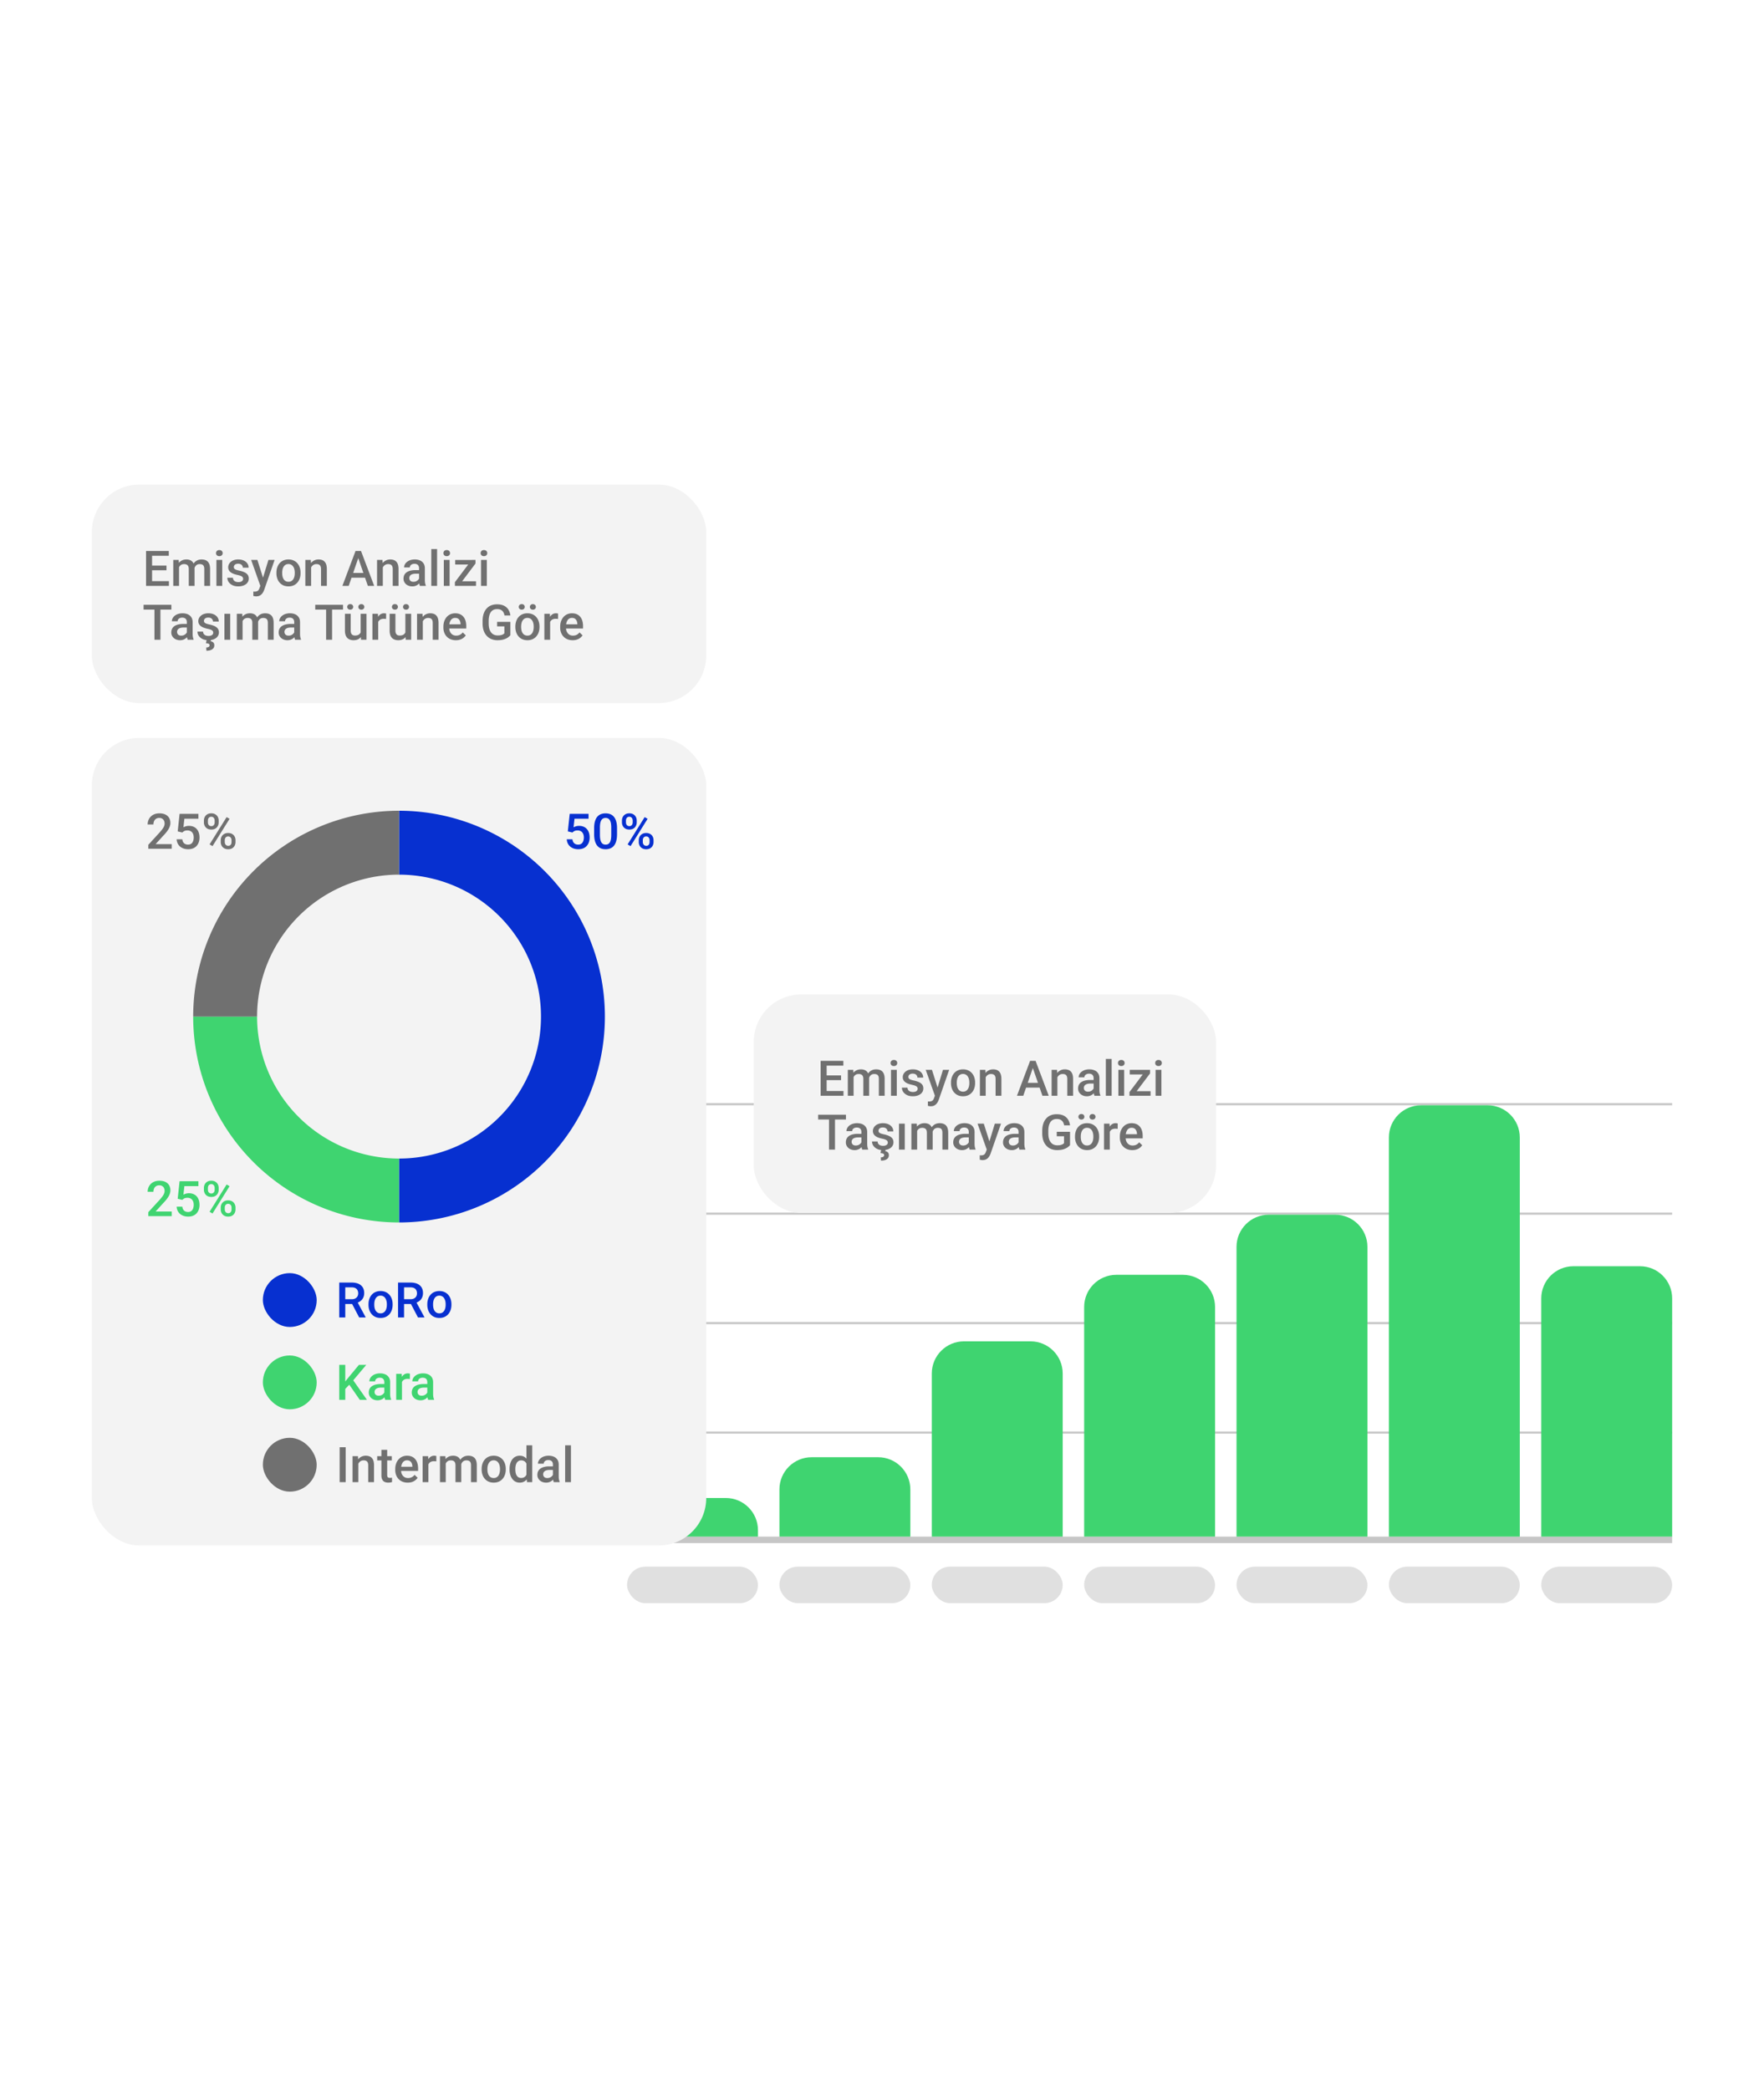 <svg xmlns="http://www.w3.org/2000/svg" width="557" height="660" fill="none"><path fill="#fff" d="M0 0h557v660H0z"/><rect width="41.335" height="11.52" x="198" y="494.688" fill="#E0E0E0" rx="5.76"/><rect width="41.335" height="11.52" x="246.111" y="494.688" fill="#E0E0E0" rx="5.76"/><rect width="41.335" height="11.52" x="294.222" y="494.688" fill="#E0E0E0" rx="5.76"/><rect width="41.335" height="11.52" x="342.333" y="494.688" fill="#E0E0E0" rx="5.76"/><rect width="41.335" height="11.52" x="390.443" y="494.688" fill="#E0E0E0" rx="5.76"/><rect width="41.335" height="11.52" x="438.554" y="494.688" fill="#E0E0E0" rx="5.76"/><rect width="41.335" height="11.52" x="486.665" y="494.688" fill="#E0E0E0" rx="5.76"/><path stroke="#C6C6C6" stroke-width="2.033" d="M198 486.218h330"/><path stroke="#C6C6C6" stroke-width=".678" d="M198 452.337h330m-330-34.559h330M198 383.22h330m-330-34.559h330"/><path fill="#3FD470" d="M438.554 359.164c0-5.613 4.551-10.164 10.165-10.164h21.006c5.613 0 10.164 4.551 10.164 10.164v126.037h-41.335V359.164zm-48.111 34.559c0-5.614 4.551-10.164 10.165-10.164h21.006c5.613 0 10.164 4.55 10.164 10.164v91.478h-41.335v-91.478zm-48.11 18.973c0-5.613 4.55-10.164 10.164-10.164h21.006c5.614 0 10.164 4.551 10.164 10.164v72.505h-41.334v-72.505zm-48.111 21.006c0-5.613 4.551-10.164 10.164-10.164h21.006c5.614 0 10.165 4.551 10.165 10.164v51.499h-41.335v-51.499zm-48.111 36.592c0-5.614 4.551-10.165 10.164-10.165h21.006c5.614 0 10.165 4.551 10.165 10.165v14.907h-41.335v-14.907zM198 483.169c0-5.614 4.551-10.165 10.164-10.165h21.006c5.614 0 10.165 4.551 10.165 10.165v2.032H198v-2.032zm288.665-73.183c0-5.614 4.551-10.165 10.165-10.165h21.006c5.613 0 10.164 4.551 10.164 10.165v75.215h-41.335v-75.215z"/><rect width="194" height="255" x="29" y="233" fill="#F3F3F3" rx="15"/><rect width="194" height="69" x="29" y="153" fill="#F3F3F3" rx="15"/><path fill="#707070" d="M53.337 183.493V185h-5.853v-1.507h5.853zm-5.316-9.518V185h-1.9v-11.025h1.9zm4.551 4.604v1.484h-5.088v-1.484h5.088zm.727-4.604v1.514h-5.815v-1.514h5.815zm3.233 4.498V185h-1.824v-8.193h1.718l.106 1.666zm-.295 2.128-.62-.008c0-.565.07-1.088.211-1.567a3.77 3.77 0 0 1 .621-1.25c.273-.358.61-.633 1.015-.825.409-.197.88-.295 1.416-.295.373 0 .714.055 1.022.166.313.106.583.275.81.507.232.233.409.53.53.894.126.363.19.803.19 1.318V185h-1.825v-5.3c0-.399-.061-.712-.182-.939a1.005 1.005 0 0 0-.508-.485 1.836 1.836 0 0 0-.78-.151c-.343 0-.635.065-.878.196a1.662 1.662 0 0 0-.583.538 2.41 2.41 0 0 0-.333.788 4.15 4.15 0 0 0-.106.954zm5.08-.485-.855.189c0-.494.068-.961.205-1.401.141-.444.346-.832.613-1.166a2.882 2.882 0 0 1 1.007-.795c.399-.192.856-.287 1.37-.287.42 0 .793.058 1.121.174.334.111.616.287.848.53.233.242.41.558.53.946.122.384.182.848.182 1.394v5.3h-1.832v-5.308c0-.414-.06-.735-.182-.962a.943.943 0 0 0-.5-.469 2.013 2.013 0 0 0-.78-.136c-.282 0-.532.053-.75.159-.211.1-.39.244-.537.431a1.92 1.92 0 0 0-.333.629c-.07.237-.106.494-.106.772zm8.853-3.309V185h-1.833v-8.193h1.833zm-1.954-2.151c0-.277.091-.507.273-.689.186-.186.444-.28.772-.28.323 0 .578.094.765.28.187.182.28.412.28.689 0 .273-.093.5-.28.682-.187.182-.442.273-.765.273-.328 0-.585-.091-.772-.273a.926.926 0 0 1-.273-.682zm8.549 8.125a.917.917 0 0 0-.136-.492c-.091-.151-.265-.288-.523-.409-.252-.121-.626-.232-1.12-.333a9.547 9.547 0 0 1-1.197-.341 3.779 3.779 0 0 1-.924-.492 2.076 2.076 0 0 1-.598-.681 1.89 1.89 0 0 1-.212-.909c0-.333.073-.649.22-.946.146-.298.356-.561.628-.788a3.08 3.08 0 0 1 .992-.538 4.158 4.158 0 0 1 1.318-.196c.686 0 1.274.116 1.764.348.495.227.873.537 1.136.931.262.389.394.828.394 1.318h-1.825c0-.217-.056-.419-.167-.606a1.158 1.158 0 0 0-.484-.462c-.218-.121-.49-.182-.818-.182-.313 0-.573.051-.78.152a1.07 1.07 0 0 0-.455.378.97.97 0 0 0-.068.886.877.877 0 0 0 .273.296c.126.085.298.166.515.242.222.076.5.149.833.22.626.131 1.163.3 1.613.507.454.202.802.464 1.045.787.242.318.363.722.363 1.212 0 .363-.078.697-.235.999a2.264 2.264 0 0 1-.666.78 3.346 3.346 0 0 1-1.053.508 4.744 4.744 0 0 1-1.362.181c-.743 0-1.371-.131-1.886-.393-.515-.268-.906-.609-1.174-1.023a2.42 2.42 0 0 1-.393-1.302h1.764c.02.338.114.608.28.81.172.197.384.341.636.432.258.086.523.129.795.129.328 0 .603-.043.826-.129.222-.091.39-.212.507-.364a.866.866 0 0 0 .174-.53zm5.762 1.325 2.227-7.299h1.953l-3.286 9.442a6.376 6.376 0 0 1-.295.659c-.122.237-.28.462-.477.674a2.13 2.13 0 0 1-.72.523c-.288.136-.636.204-1.045.204a2.41 2.41 0 0 1-.47-.045 7.627 7.627 0 0 1-.416-.084l-.007-1.393a6.632 6.632 0 0 0 .363.023c.303 0 .555-.038.757-.114.202-.071.366-.187.493-.348.13-.162.242-.379.333-.651l.59-1.591zm-1.257-7.299 1.947 6.133.325 1.924-1.264.325-2.976-8.382h1.968zm6.013 4.187v-.174c0-.59.085-1.138.257-1.643.172-.51.42-.952.742-1.325a3.343 3.343 0 0 1 1.197-.878 3.895 3.895 0 0 1 1.605-.318c.6 0 1.136.106 1.605.318a3.33 3.33 0 0 1 1.204.878c.328.373.578.815.75 1.325.171.505.257 1.053.257 1.643v.174c0 .591-.086 1.139-.257 1.643a3.937 3.937 0 0 1-.75 1.326 3.48 3.48 0 0 1-1.196.878c-.47.207-1.002.31-1.598.31-.6 0-1.138-.103-1.613-.31a3.479 3.479 0 0 1-1.196-.878 3.94 3.94 0 0 1-.75-1.326 5.069 5.069 0 0 1-.257-1.643zm1.825-.174v.174c0 .369.037.717.113 1.045.076.328.194.616.356.864.162.247.369.441.621.583.252.141.553.212.901.212.338 0 .631-.071.878-.212a1.76 1.76 0 0 0 .621-.583c.162-.248.28-.536.356-.864.081-.328.121-.676.121-1.045v-.174c0-.363-.04-.707-.12-1.03a2.638 2.638 0 0 0-.364-.87 1.73 1.73 0 0 0-1.507-.811c-.343 0-.641.074-.894.22a1.751 1.751 0 0 0-.613.591 2.74 2.74 0 0 0-.356.87 4.502 4.502 0 0 0-.113 1.03zm9.132-2.264V185h-1.825v-8.193h1.718l.107 1.749zm-.326 2.045-.59-.008a5.332 5.332 0 0 1 .242-1.598c.161-.484.383-.901.666-1.249a2.947 2.947 0 0 1 1.03-.803 3.032 3.032 0 0 1 1.332-.287c.394 0 .75.055 1.068.166.323.106.598.28.826.523.232.242.408.557.53.946.121.384.181.856.181 1.416V185h-1.832v-5.3c0-.394-.058-.705-.174-.932a.973.973 0 0 0-.493-.492c-.212-.101-.477-.151-.795-.151-.313 0-.593.065-.84.196a1.903 1.903 0 0 0-.629.538 2.62 2.62 0 0 0-.386.788c-.09.297-.136.615-.136.954zm15.485-5.157L110.105 185h-1.991l4.149-11.025h1.272l-.136 1.469zm2.756 9.556-3.301-9.556-.144-1.469h1.28L118.154 185h-1.999zm-.159-4.089v1.507h-5.997v-1.507h5.997zm4.884-2.355V185h-1.825v-8.193h1.719l.106 1.749zm-.325 2.045-.591-.008a5.345 5.345 0 0 1 .242-1.598 3.94 3.94 0 0 1 .667-1.249 2.945 2.945 0 0 1 1.029-.803 3.033 3.033 0 0 1 1.333-.287c.394 0 .75.055 1.068.166.323.106.598.28.825.523.232.242.409.557.53.946.121.384.182.856.182 1.416V185h-1.833v-5.3c0-.394-.058-.705-.174-.932a.975.975 0 0 0-.492-.492c-.212-.101-.477-.151-.795-.151-.313 0-.593.065-.84.196a1.9 1.9 0 0 0-.629.538c-.167.227-.295.49-.386.788a3.24 3.24 0 0 0-.136.954zm11.767 2.756v-3.907c0-.293-.053-.546-.159-.758a1.114 1.114 0 0 0-.485-.492c-.212-.116-.48-.174-.803-.174-.297 0-.555.051-.772.152-.217.1-.386.237-.507.408a.989.989 0 0 0-.182.583h-1.817c0-.323.078-.636.234-.938.157-.303.384-.573.682-.811a3.405 3.405 0 0 1 1.068-.56 4.444 4.444 0 0 1 1.393-.204c.616 0 1.161.103 1.635.31.48.207.856.52 1.129.939.277.414.416.934.416 1.56v3.642c0 .374.025.709.076 1.007.055.293.134.548.235.765V185h-1.871a3.205 3.205 0 0 1-.204-.75 6.035 6.035 0 0 1-.068-.893zm.265-3.339.015 1.128h-1.31c-.338 0-.636.033-.894.098a1.841 1.841 0 0 0-.643.273 1.168 1.168 0 0 0-.386.439 1.285 1.285 0 0 0-.129.583c0 .217.05.417.151.598.101.177.248.316.439.417.197.101.435.151.712.151.374 0 .699-.076.977-.227.283-.156.505-.346.666-.568.162-.227.248-.442.258-.644l.59.811c-.06.207-.164.429-.31.666a3.229 3.229 0 0 1-.576.682 2.848 2.848 0 0 1-.84.522 2.87 2.87 0 0 1-1.121.204 3.126 3.126 0 0 1-1.431-.318 2.543 2.543 0 0 1-.984-.87 2.262 2.262 0 0 1-.356-1.25c0-.434.081-.818.242-1.151a2.26 2.26 0 0 1 .727-.848 3.521 3.521 0 0 1 1.181-.515 6.336 6.336 0 0 1 1.591-.181h1.431zm5.429-6.649V185h-1.833v-11.631h1.833zm3.953 3.438V185h-1.833v-8.193h1.833zm-1.954-2.151c0-.277.091-.507.273-.689.186-.186.444-.28.772-.28.323 0 .578.094.765.28.186.182.28.412.28.689 0 .273-.094.5-.28.682-.187.182-.442.273-.765.273-.328 0-.586-.091-.772-.273a.925.925 0 0 1-.273-.682zm10.29 8.89V185h-6.103v-1.454h6.103zm-.166-5.603L144.823 185h-1.181v-1.174l5.285-7.019h1.212v1.136zm-.704-1.136v1.454h-5.702v-1.454h5.702zm4.285 0V185h-1.832v-8.193h1.832zm-1.953-2.151c0-.277.091-.507.272-.689.187-.186.445-.28.773-.28.323 0 .578.094.765.28.186.182.28.412.28.689 0 .273-.094.5-.28.682-.187.182-.442.273-.765.273-.328 0-.586-.091-.773-.273a.928.928 0 0 1-.272-.682zm-101.11 16.319V202H48.77v-11.025h1.885zm3.46 0v1.514H45.34v-1.514h8.776zm4.876 9.382v-3.907c0-.293-.053-.546-.159-.758a1.113 1.113 0 0 0-.484-.492c-.212-.116-.48-.174-.803-.174-.298 0-.555.051-.772.152-.217.1-.386.237-.508.408a.988.988 0 0 0-.181.583h-1.818c0-.323.078-.636.235-.938a2.52 2.52 0 0 1 .681-.811 3.401 3.401 0 0 1 1.068-.56 4.45 4.45 0 0 1 1.393-.204c.616 0 1.161.103 1.636.31.48.207.856.52 1.128.939.278.414.417.934.417 1.56v3.642c0 .374.025.709.075 1.007.056.293.134.548.235.765V202h-1.87a3.233 3.233 0 0 1-.205-.75 6.117 6.117 0 0 1-.068-.893zm.265-3.339.015 1.128h-1.31c-.338 0-.636.033-.893.098a1.847 1.847 0 0 0-.644.273 1.18 1.18 0 0 0-.386.439 1.287 1.287 0 0 0-.129.583c0 .217.05.417.152.598.1.177.247.316.439.417.197.101.434.151.712.151.373 0 .699-.076.977-.227.282-.156.504-.346.666-.568.162-.227.247-.442.257-.644l.591.811c-.06.207-.164.429-.31.666a3.259 3.259 0 0 1-.576.682 2.852 2.852 0 0 1-.84.522 2.87 2.87 0 0 1-1.121.204 3.126 3.126 0 0 1-1.431-.318 2.546 2.546 0 0 1-.985-.87 2.26 2.26 0 0 1-.355-1.25c0-.434.08-.818.242-1.151.166-.338.409-.621.727-.848a3.518 3.518 0 0 1 1.181-.515 6.328 6.328 0 0 1 1.59-.181h1.431zm8.072 2.763a.918.918 0 0 0-.136-.492c-.091-.151-.265-.288-.523-.409-.252-.121-.626-.232-1.12-.333a9.557 9.557 0 0 1-1.197-.341 3.78 3.78 0 0 1-.923-.492 2.078 2.078 0 0 1-.599-.681 1.891 1.891 0 0 1-.212-.909c0-.333.074-.649.22-.946.146-.298.356-.561.628-.788a3.09 3.09 0 0 1 .992-.538 4.159 4.159 0 0 1 1.318-.196c.686 0 1.274.116 1.764.348.495.227.873.537 1.136.931.263.389.394.828.394 1.318h-1.825c0-.217-.056-.419-.167-.606a1.16 1.16 0 0 0-.484-.462c-.217-.121-.49-.182-.818-.182-.313 0-.573.051-.78.152a1.07 1.07 0 0 0-.454.378.97.97 0 0 0-.069.886.876.876 0 0 0 .273.296c.126.085.298.166.515.242.222.076.5.149.833.22.626.131 1.163.3 1.613.507.454.202.802.464 1.045.787.242.318.363.722.363 1.212 0 .363-.078.697-.235.999a2.266 2.266 0 0 1-.666.78 3.345 3.345 0 0 1-1.052.508 4.745 4.745 0 0 1-1.363.181c-.743 0-1.371-.131-1.886-.393-.515-.268-.906-.609-1.173-1.023a2.42 2.42 0 0 1-.394-1.302h1.764c.02.338.114.608.28.81.172.197.384.341.636.432.258.086.523.129.795.129a2.3 2.3 0 0 0 .826-.129c.222-.091.39-.212.507-.364a.866.866 0 0 0 .174-.53zm-2.075 2.264h1.356l-.091.424c.288.051.55.172.788.364.242.197.363.512.363.946 0 .258-.053.49-.16.697a1.439 1.439 0 0 1-.476.53 2.245 2.245 0 0 1-.78.348 4.249 4.249 0 0 1-1.075.122l-.053-1.03c.197 0 .373-.025.53-.076a.774.774 0 0 0 .37-.22.546.546 0 0 0 .145-.393c0-.157-.04-.278-.121-.364-.081-.086-.207-.151-.38-.197a3.602 3.602 0 0 0-.65-.098l.234-1.053zm7.436-8.238V202h-1.825v-8.193h1.825zm3.907 1.666V202h-1.824v-8.193h1.718l.106 1.666zm-.295 2.128-.62-.008c0-.565.07-1.088.211-1.567.142-.48.349-.896.621-1.25a2.737 2.737 0 0 1 1.015-.825c.409-.197.88-.295 1.416-.295.373 0 .714.055 1.022.166.313.106.583.275.81.507.232.233.41.53.53.894.126.363.19.803.19 1.318V202h-1.825v-5.3c0-.399-.06-.712-.182-.939a1.005 1.005 0 0 0-.507-.485 1.837 1.837 0 0 0-.78-.151c-.343 0-.636.065-.879.196a1.663 1.663 0 0 0-.583.538 2.41 2.41 0 0 0-.333.788 4.15 4.15 0 0 0-.106.954zm5.081-.485-.856.189c0-.494.069-.961.205-1.401a3.58 3.58 0 0 1 .613-1.166 2.882 2.882 0 0 1 1.007-.795c.399-.192.856-.287 1.37-.287.42 0 .793.058 1.121.174.334.111.616.287.849.53.232.242.408.558.53.946.12.384.181.848.181 1.394v5.3h-1.832v-5.308c0-.414-.06-.735-.182-.962a.942.942 0 0 0-.5-.469 2.013 2.013 0 0 0-.78-.136c-.282 0-.532.053-.75.159-.211.1-.39.244-.537.431a1.92 1.92 0 0 0-.333.629c-.07.237-.106.494-.106.772zm11.517 3.241v-3.907c0-.293-.053-.546-.159-.758a1.113 1.113 0 0 0-.484-.492c-.212-.116-.48-.174-.803-.174-.298 0-.555.051-.772.152a1.24 1.24 0 0 0-.508.408.988.988 0 0 0-.181.583h-1.818c0-.323.078-.636.235-.938a2.52 2.52 0 0 1 .681-.811 3.404 3.404 0 0 1 1.068-.56 4.45 4.45 0 0 1 1.393-.204c.616 0 1.161.103 1.636.31.48.207.856.52 1.128.939.278.414.417.934.417 1.56v3.642c0 .374.025.709.075 1.007.056.293.134.548.235.765V202h-1.87a3.233 3.233 0 0 1-.205-.75 6.104 6.104 0 0 1-.068-.893zm.265-3.339.015 1.128h-1.31c-.338 0-.636.033-.893.098a1.845 1.845 0 0 0-.644.273c-.171.121-.3.267-.386.439a1.287 1.287 0 0 0-.129.583c0 .217.05.417.152.598.1.177.247.316.439.417.197.101.434.151.712.151.373 0 .699-.076.977-.227.282-.156.504-.346.666-.568.161-.227.247-.442.257-.644l.591.811c-.06.207-.164.429-.31.666a3.259 3.259 0 0 1-.576.682 2.869 2.869 0 0 1-1.961.726 3.126 3.126 0 0 1-1.431-.318 2.545 2.545 0 0 1-.985-.87 2.26 2.26 0 0 1-.355-1.25c0-.434.08-.818.242-1.151.166-.338.409-.621.727-.848a3.519 3.519 0 0 1 1.181-.515 6.327 6.327 0 0 1 1.59-.181h1.431zm11.692-6.043V202h-1.886v-11.025h1.886zm3.46 0v1.514h-8.776v-1.514h8.776zm5.566 9.094v-6.262h1.832V202h-1.726l-.106-1.931zm.257-1.704.613-.015c0 .55-.06 1.058-.181 1.522-.122.46-.308.861-.561 1.204a2.618 2.618 0 0 1-.969.795c-.394.187-.866.28-1.416.28-.399 0-.765-.058-1.098-.174a2.25 2.25 0 0 1-.863-.537 2.452 2.452 0 0 1-.553-.947c-.131-.389-.197-.853-.197-1.393v-5.293h1.825v5.308c0 .298.035.548.106.75.071.197.167.356.288.477.121.121.262.207.424.257.161.051.333.076.515.076.52 0 .929-.101 1.226-.303.303-.207.518-.485.644-.833.131-.348.197-.739.197-1.174zm-4.498-6.731c0-.248.086-.455.258-.621.171-.172.398-.258.681-.258.288 0 .518.086.689.258a.828.828 0 0 1 .258.621.847.847 0 0 1-.258.621c-.171.166-.401.25-.689.25-.283 0-.51-.084-.681-.25a.847.847 0 0 1-.258-.621zm3.506.007c0-.247.086-.454.257-.621.172-.171.402-.257.69-.257.282 0 .509.086.681.257a.819.819 0 0 1 .265.621c0 .243-.088.45-.265.621-.172.167-.399.25-.681.25-.288 0-.518-.083-.69-.25a.846.846 0 0 1-.257-.621zm6.27 3.726V202h-1.825v-8.193h1.741l.084 1.56zm2.506-1.613-.015 1.696a4.82 4.82 0 0 0-.742-.06c-.313 0-.588.045-.825.136a1.565 1.565 0 0 0-.599.378 1.682 1.682 0 0 0-.363.591 2.661 2.661 0 0 0-.152.78l-.416.03c0-.515.05-.992.151-1.431.101-.439.253-.825.455-1.158.207-.334.464-.594.772-.78a2.07 2.07 0 0 1 1.083-.28c.111 0 .23.01.356.03.131.02.23.043.295.068zm6.073 6.315v-6.262h1.832V202h-1.726l-.106-1.931zm.257-1.704.614-.015c0 .55-.061 1.058-.182 1.522-.121.46-.308.861-.56 1.204a2.63 2.63 0 0 1-.97.795c-.393.187-.865.28-1.416.28-.398 0-.764-.058-1.097-.174a2.254 2.254 0 0 1-.864-.537 2.45 2.45 0 0 1-.552-.947c-.132-.389-.197-.853-.197-1.393v-5.293h1.825v5.308c0 .298.035.548.106.75.07.197.166.356.287.477.121.121.263.207.424.257.162.051.333.076.515.076.52 0 .929-.101 1.227-.303.303-.207.517-.485.644-.833.131-.348.196-.739.196-1.174zm-4.497-6.731c0-.248.085-.455.257-.621.172-.172.399-.258.682-.258.287 0 .517.086.689.258a.83.83 0 0 1 .257.621.85.85 0 0 1-.257.621c-.172.166-.402.25-.689.25-.283 0-.51-.084-.682-.25a.846.846 0 0 1-.257-.621zm3.505.007a.83.83 0 0 1 .258-.621c.172-.171.401-.257.689-.257.283 0 .51.086.681.257a.819.819 0 0 1 .265.621c0 .243-.088.45-.265.621-.171.167-.398.25-.681.25-.288 0-.517-.083-.689-.25a.843.843 0 0 1-.258-.621zm6.247 3.915V202h-1.824v-8.193h1.718l.106 1.749zm-.325 2.045-.591-.008a5.313 5.313 0 0 1 .243-1.598c.161-.484.383-.901.666-1.249a2.949 2.949 0 0 1 1.03-.803 3.028 3.028 0 0 1 1.332-.287c.394 0 .75.055 1.068.166.323.106.598.28.825.523.233.242.409.557.53.946.122.384.182.856.182 1.416V202h-1.832v-5.3c0-.394-.058-.705-.174-.932a.976.976 0 0 0-.493-.492c-.212-.101-.477-.151-.795-.151-.313 0-.593.065-.84.196a1.9 1.9 0 0 0-.629.538 2.62 2.62 0 0 0-.386.788 3.24 3.24 0 0 0-.136.954zm10.76 4.55a4.363 4.363 0 0 1-1.643-.295 3.628 3.628 0 0 1-1.242-.84 3.738 3.738 0 0 1-.78-1.265 4.423 4.423 0 0 1-.273-1.567v-.303c0-.641.094-1.222.281-1.742.186-.52.446-.964.779-1.333a3.362 3.362 0 0 1 1.182-.855 3.667 3.667 0 0 1 1.476-.295c.586 0 1.098.098 1.537.295.44.197.803.474 1.091.833.293.353.51.775.651 1.264.146.49.22 1.03.22 1.621v.78h-6.331v-1.31h4.528v-.144a2.566 2.566 0 0 0-.196-.924 1.58 1.58 0 0 0-.538-.697c-.242-.176-.565-.265-.969-.265-.303 0-.573.066-.811.197a1.61 1.61 0 0 0-.583.553 2.925 2.925 0 0 0-.363.878c-.081.339-.121.72-.121 1.144v.303c0 .358.048.691.144.999.101.303.247.568.439.795.192.227.424.407.696.538.273.126.584.189.932.189.439 0 .83-.088 1.174-.265a2.69 2.69 0 0 0 .893-.749l.962.931a3.785 3.785 0 0 1-.689.742 3.474 3.474 0 0 1-1.038.568c-.404.146-.873.219-1.408.219zm17.211-5.785v4.21c-.156.207-.401.435-.734.682-.328.242-.765.452-1.31.628-.545.177-1.224.265-2.037.265a5.04 5.04 0 0 1-1.901-.348 4.165 4.165 0 0 1-1.491-1.037 4.75 4.75 0 0 1-.962-1.659c-.227-.656-.341-1.403-.341-2.241v-.765c0-.833.104-1.575.311-2.226.212-.656.515-1.211.908-1.666a3.817 3.817 0 0 1 1.424-1.03c.56-.237 1.194-.355 1.9-.355.904 0 1.651.151 2.242.454a3.302 3.302 0 0 1 1.378 1.242 4.54 4.54 0 0 1 .613 1.817h-1.862a2.952 2.952 0 0 0-.356-1.03 1.808 1.808 0 0 0-.742-.712c-.318-.176-.732-.265-1.242-.265-.439 0-.826.084-1.159.25a2.196 2.196 0 0 0-.833.735 3.607 3.607 0 0 0-.492 1.181 6.869 6.869 0 0 0-.167 1.59v.78c0 .606.064 1.143.19 1.613.131.469.318.866.56 1.189.247.323.548.568.901.734.354.162.752.243 1.197.243.434 0 .79-.036 1.067-.106a2.5 2.5 0 0 0 .659-.265c.167-.106.295-.207.386-.303v-2.189h-2.294v-1.416h4.187zm1.575 1.628v-.174c0-.59.086-1.138.258-1.643.171-.51.419-.952.742-1.325a3.345 3.345 0 0 1 1.196-.878 3.897 3.897 0 0 1 1.605-.318c.601 0 1.136.106 1.606.318.474.207.876.499 1.204.878.328.373.578.815.749 1.325.172.505.258 1.053.258 1.643v.174c0 .591-.086 1.139-.258 1.643a3.928 3.928 0 0 1-.749 1.326 3.475 3.475 0 0 1-1.197.878c-.469.207-1.002.31-1.597.31-.601 0-1.139-.103-1.613-.31a3.475 3.475 0 0 1-1.197-.878 3.928 3.928 0 0 1-.749-1.326 5.058 5.058 0 0 1-.258-1.643zm1.825-.174v.174c0 .369.038.717.114 1.045.075.328.194.616.356.864.161.247.368.441.621.583.252.141.552.212.901.212.338 0 .631-.071.878-.212.252-.142.459-.336.621-.583.161-.248.28-.536.356-.864.081-.328.121-.676.121-1.045v-.174c0-.363-.04-.707-.121-1.03a2.636 2.636 0 0 0-.364-.87 1.722 1.722 0 0 0-.621-.591 1.71 1.71 0 0 0-.886-.22c-.343 0-.641.074-.893.22a1.748 1.748 0 0 0-.613.591 2.713 2.713 0 0 0-.356.87 4.49 4.49 0 0 0-.114 1.03zm-.75-6.186c0-.248.086-.455.258-.621.172-.172.399-.258.681-.258.288 0 .518.086.69.258a.83.83 0 0 1 .257.621.85.85 0 0 1-.257.621c-.172.166-.402.25-.69.25-.282 0-.509-.084-.681-.25a.847.847 0 0 1-.258-.621zm3.506.007a.83.83 0 0 1 .258-.621c.171-.171.401-.257.689-.257.283 0 .51.086.681.257a.819.819 0 0 1 .265.621c0 .243-.088.45-.265.621-.171.167-.398.25-.681.25-.288 0-.518-.083-.689-.25a.843.843 0 0 1-.258-.621zm6.399 3.726V202h-1.825v-8.193h1.742l.083 1.56zm2.506-1.613-.015 1.696a4.82 4.82 0 0 0-.742-.06c-.313 0-.588.045-.825.136a1.565 1.565 0 0 0-.599.378 1.682 1.682 0 0 0-.363.591 2.63 2.63 0 0 0-.151.78l-.417.03c0-.515.051-.992.151-1.431.101-.439.253-.825.455-1.158.207-.334.464-.594.772-.78a2.07 2.07 0 0 1 1.083-.28c.111 0 .23.01.356.03.131.02.23.043.295.068zm4.604 8.397a4.367 4.367 0 0 1-1.643-.295 3.628 3.628 0 0 1-1.242-.84 3.738 3.738 0 0 1-.78-1.265 4.422 4.422 0 0 1-.272-1.567v-.303c0-.641.093-1.222.28-1.742.186-.52.446-.964.78-1.333a3.359 3.359 0 0 1 1.181-.855 3.667 3.667 0 0 1 1.476-.295c.586 0 1.098.098 1.538.295.439.197.802.474 1.09.833.293.353.51.775.651 1.264.147.49.22 1.03.22 1.621v.78h-6.331v-1.31h4.529v-.144a2.567 2.567 0 0 0-.197-.924 1.573 1.573 0 0 0-.538-.697c-.242-.176-.565-.265-.969-.265-.303 0-.573.066-.81.197a1.594 1.594 0 0 0-.583.553 2.9 2.9 0 0 0-.364.878c-.081.339-.121.72-.121 1.144v.303c0 .358.048.691.144.999.101.303.247.568.439.795.192.227.424.407.697.538.272.126.583.189.931.189.439 0 .83-.088 1.174-.265a2.69 2.69 0 0 0 .893-.749l.962.931a3.754 3.754 0 0 1-.689.742 3.474 3.474 0 0 1-1.038.568c-.403.146-.873.219-1.408.219z"/><rect width="146" height="69" x="238" y="314" fill="#F3F3F3" rx="15"/><path fill="#707070" d="M266.337 344.493V346h-5.853v-1.507h5.853zm-5.316-9.518V346h-1.9v-11.025h1.9zm4.551 4.604v1.484h-5.088v-1.484h5.088zm.727-4.604v1.514h-5.815v-1.514h5.815zm3.233 4.498V346h-1.825v-8.193h1.719l.106 1.666zm-.295 2.128-.621-.008c0-.565.071-1.088.212-1.567.141-.48.348-.896.621-1.25a2.737 2.737 0 0 1 1.015-.825c.409-.197.881-.295 1.416-.295.373 0 .714.055 1.022.166.313.106.583.275.81.507.232.233.409.53.53.894.126.363.189.803.189 1.318V346h-1.824v-5.3c0-.399-.061-.712-.182-.939a1.004 1.004 0 0 0-.507-.485 1.84 1.84 0 0 0-.78-.151c-.344 0-.636.065-.879.196a1.67 1.67 0 0 0-.583.538c-.151.227-.262.49-.333.788a4.095 4.095 0 0 0-.106.954zm5.081-.485-.856.189c0-.494.068-.961.205-1.401.141-.444.346-.832.613-1.166a2.884 2.884 0 0 1 1.007-.795c.399-.192.856-.287 1.371-.287.419 0 .792.058 1.12.174.334.111.616.287.848.53.233.242.409.558.53.946.122.384.182.848.182 1.394v5.3h-1.832v-5.308c0-.414-.061-.735-.182-.962a.943.943 0 0 0-.5-.469 2.012 2.012 0 0 0-.78-.136c-.282 0-.532.053-.749.159-.212.1-.392.244-.538.431a1.933 1.933 0 0 0-.333.629 2.678 2.678 0 0 0-.106.772zm8.852-3.309V346h-1.833v-8.193h1.833zm-1.954-2.151c0-.277.091-.507.273-.689.186-.186.444-.28.772-.28.323 0 .578.094.765.28.187.182.28.412.28.689 0 .273-.093.5-.28.682-.187.182-.442.273-.765.273-.328 0-.586-.091-.772-.273a.925.925 0 0 1-.273-.682zm8.549 8.125a.916.916 0 0 0-.136-.492c-.091-.151-.265-.288-.523-.409-.252-.121-.626-.232-1.12-.333a9.547 9.547 0 0 1-1.197-.341 3.799 3.799 0 0 1-.924-.492 2.089 2.089 0 0 1-.598-.681 1.894 1.894 0 0 1-.212-.909c0-.333.073-.649.22-.946.146-.298.356-.561.628-.788a3.08 3.08 0 0 1 .992-.538 4.16 4.16 0 0 1 1.318-.196c.686 0 1.274.116 1.764.348.495.227.873.537 1.136.931.262.389.394.828.394 1.318h-1.825c0-.217-.056-.419-.167-.606a1.157 1.157 0 0 0-.484-.462c-.218-.121-.49-.182-.818-.182-.313 0-.573.051-.78.152a1.072 1.072 0 0 0-.455.378.978.978 0 0 0-.068.886.885.885 0 0 0 .273.296c.126.085.298.166.515.242.222.076.5.149.833.22.626.131 1.163.3 1.613.507.454.202.802.464 1.045.787.242.318.363.722.363 1.212 0 .363-.078.697-.235.999a2.257 2.257 0 0 1-.666.78 3.35 3.35 0 0 1-1.053.508 4.74 4.74 0 0 1-1.363.181c-.742 0-1.37-.131-1.885-.393-.515-.268-.906-.609-1.174-1.023a2.423 2.423 0 0 1-.393-1.302h1.764c.02.338.113.608.28.81.172.197.384.341.636.432.258.086.523.129.795.129.328 0 .603-.043.826-.129.222-.091.391-.212.507-.364a.866.866 0 0 0 .174-.53zm5.762 1.325 2.227-7.299h1.953l-3.286 9.442a6.478 6.478 0 0 1-.295.659 3.05 3.05 0 0 1-.477.674 2.13 2.13 0 0 1-.72.523c-.288.136-.636.204-1.045.204-.161 0-.318-.015-.469-.045a7.667 7.667 0 0 1-.417-.084l-.007-1.393a6.612 6.612 0 0 0 .363.023c.303 0 .555-.038.757-.114.202-.071.366-.187.493-.348.131-.162.242-.379.333-.651l.59-1.591zm-1.257-7.299 1.946 6.133.326 1.924-1.264.325-2.976-8.382h1.968zm6.013 4.187v-.174c0-.59.086-1.138.257-1.643.172-.51.419-.952.742-1.325a3.34 3.34 0 0 1 1.197-.878c.474-.212 1.009-.318 1.605-.318.601 0 1.136.106 1.605.318.475.207.876.499 1.204.878.328.373.578.815.75 1.325.171.505.257 1.053.257 1.643v.174c0 .591-.086 1.139-.257 1.643a3.947 3.947 0 0 1-.75 1.326 3.481 3.481 0 0 1-1.196.878c-.47.207-1.002.31-1.598.31-.601 0-1.138-.103-1.613-.31a3.481 3.481 0 0 1-1.196-.878 3.947 3.947 0 0 1-.75-1.326 5.085 5.085 0 0 1-.257-1.643zm1.825-.174v.174c0 .369.037.717.113 1.045.076.328.195.616.356.864.162.247.369.441.621.583.252.141.553.212.901.212.338 0 .631-.071.878-.212a1.76 1.76 0 0 0 .621-.583c.162-.248.28-.536.356-.864.081-.328.121-.676.121-1.045v-.174c0-.363-.04-.707-.121-1.03a2.656 2.656 0 0 0-.363-.87 1.738 1.738 0 0 0-.621-.591 1.715 1.715 0 0 0-.886-.22c-.343 0-.641.074-.894.22a1.757 1.757 0 0 0-.613.591c-.161.252-.28.542-.356.87a4.491 4.491 0 0 0-.113 1.03zm9.132-2.264V346h-1.825v-8.193h1.719l.106 1.749zm-.326 2.045-.591-.008a5.313 5.313 0 0 1 .243-1.598c.161-.484.383-.901.666-1.249a2.949 2.949 0 0 1 1.03-.803 3.032 3.032 0 0 1 1.332-.287c.394 0 .75.055 1.068.166.323.106.598.28.826.523.232.242.408.557.53.946.121.384.181.856.181 1.416V346h-1.832v-5.3c0-.394-.058-.705-.174-.932a.973.973 0 0 0-.493-.492c-.212-.101-.477-.151-.795-.151-.313 0-.593.065-.84.196a1.91 1.91 0 0 0-.629.538 2.62 2.62 0 0 0-.386.788 3.24 3.24 0 0 0-.136.954zm15.485-5.157L323.105 346h-1.991l4.149-11.025h1.272l-.136 1.469zm2.756 9.556-3.301-9.556-.144-1.469h1.28L331.154 346h-1.999zm-.159-4.089v1.507h-5.997v-1.507h5.997zm4.884-2.355V346h-1.825v-8.193h1.719l.106 1.749zm-.325 2.045-.591-.008a5.345 5.345 0 0 1 .242-1.598 3.94 3.94 0 0 1 .667-1.249 2.945 2.945 0 0 1 1.029-.803 3.033 3.033 0 0 1 1.333-.287c.394 0 .75.055 1.068.166.323.106.598.28.825.523.232.242.409.557.53.946.121.384.182.856.182 1.416V346h-1.833v-5.3c0-.394-.058-.705-.174-.932a.975.975 0 0 0-.492-.492c-.212-.101-.477-.151-.795-.151-.313 0-.593.065-.84.196a1.9 1.9 0 0 0-.629.538c-.167.227-.295.49-.386.788a3.24 3.24 0 0 0-.136.954zm11.767 2.756v-3.907c0-.293-.053-.546-.159-.758a1.114 1.114 0 0 0-.485-.492c-.212-.116-.48-.174-.803-.174-.297 0-.555.051-.772.152-.217.1-.386.237-.507.408a.989.989 0 0 0-.182.583h-1.817c0-.323.078-.636.234-.938.157-.303.384-.573.682-.811a3.405 3.405 0 0 1 1.068-.56 4.444 4.444 0 0 1 1.393-.204c.616 0 1.161.103 1.635.31.48.207.856.52 1.129.939.277.414.416.934.416 1.56v3.642c0 .374.025.709.076 1.007.055.293.134.548.235.765V346h-1.871a3.205 3.205 0 0 1-.204-.75 6.035 6.035 0 0 1-.068-.893zm.265-3.339.015 1.128h-1.31c-.338 0-.636.033-.894.098a1.841 1.841 0 0 0-.643.273 1.168 1.168 0 0 0-.386.439 1.285 1.285 0 0 0-.129.583c0 .217.05.417.151.598.101.177.248.316.439.417.197.101.435.151.712.151.374 0 .699-.076.977-.227.283-.156.505-.346.666-.568.162-.227.248-.442.258-.644l.59.811c-.06.207-.164.429-.31.666a3.229 3.229 0 0 1-.576.682 2.848 2.848 0 0 1-.84.522 2.87 2.87 0 0 1-1.121.204 3.126 3.126 0 0 1-1.431-.318 2.543 2.543 0 0 1-.984-.87 2.262 2.262 0 0 1-.356-1.25c0-.434.081-.818.242-1.151a2.26 2.26 0 0 1 .727-.848 3.521 3.521 0 0 1 1.181-.515 6.336 6.336 0 0 1 1.591-.181h1.431zm5.429-6.649V346h-1.833v-11.631h1.833zm3.953 3.438V346h-1.833v-8.193h1.833zm-1.954-2.151c0-.277.091-.507.273-.689.186-.186.444-.28.772-.28.323 0 .578.094.765.28.186.182.28.412.28.689 0 .273-.094.5-.28.682-.187.182-.442.273-.765.273-.328 0-.586-.091-.772-.273a.925.925 0 0 1-.273-.682zm10.29 8.89V346h-6.103v-1.454h6.103zm-.166-5.603L357.823 346h-1.181v-1.174l5.285-7.019h1.212v1.136zm-.704-1.136v1.454h-5.702v-1.454h5.702zm4.285 0V346h-1.832v-8.193h1.832zm-1.953-2.151c0-.277.091-.507.272-.689.187-.186.445-.28.773-.28.323 0 .578.094.765.28.186.182.28.412.28.689 0 .273-.094.5-.28.682-.187.182-.442.273-.765.273-.328 0-.586-.091-.773-.273a.928.928 0 0 1-.272-.682zm-101.111 16.319V363h-1.885v-11.025h1.885zm3.461 0v1.514h-8.776v-1.514h8.776zm4.876 9.382v-3.907c0-.293-.053-.546-.159-.758a1.111 1.111 0 0 0-.484-.492c-.212-.116-.48-.174-.803-.174-.298 0-.555.051-.772.152-.217.1-.387.237-.508.408a.988.988 0 0 0-.181.583h-1.818c0-.323.079-.636.235-.938.156-.303.384-.573.681-.811a3.405 3.405 0 0 1 1.068-.56 4.453 4.453 0 0 1 1.393-.204c.616 0 1.161.103 1.636.31.48.207.856.52 1.128.939.278.414.417.934.417 1.56v3.642c0 .374.025.709.075 1.007.056.293.134.548.235.765V363h-1.87a3.25 3.25 0 0 1-.205-.75 6.173 6.173 0 0 1-.068-.893zm.265-3.339.015 1.128h-1.31c-.338 0-.636.033-.893.098a1.855 1.855 0 0 0-.644.273c-.171.121-.3.267-.386.439a1.285 1.285 0 0 0-.129.583c0 .217.051.417.152.598.101.177.247.316.439.417.197.101.434.151.712.151.373 0 .699-.076.977-.227.282-.156.504-.346.666-.568.162-.227.247-.442.257-.644l.591.811a2.794 2.794 0 0 1-.31.666 3.29 3.29 0 0 1-.576.682 2.848 2.848 0 0 1-.84.522 2.87 2.87 0 0 1-1.121.204 3.126 3.126 0 0 1-1.431-.318 2.553 2.553 0 0 1-.985-.87 2.261 2.261 0 0 1-.355-1.25c0-.434.08-.818.242-1.151.166-.338.409-.621.727-.848a3.521 3.521 0 0 1 1.181-.515 6.322 6.322 0 0 1 1.59-.181h1.431zm8.072 2.763a.916.916 0 0 0-.136-.492c-.091-.151-.265-.288-.523-.409-.252-.121-.626-.232-1.12-.333a9.596 9.596 0 0 1-1.197-.341 3.773 3.773 0 0 1-.923-.492 2.08 2.08 0 0 1-.599-.681 1.894 1.894 0 0 1-.212-.909c0-.333.074-.649.22-.946.146-.298.356-.561.628-.788a3.09 3.09 0 0 1 .992-.538 4.16 4.16 0 0 1 1.318-.196c.686 0 1.275.116 1.764.348.495.227.874.537 1.136.931.263.389.394.828.394 1.318h-1.825c0-.217-.056-.419-.167-.606a1.157 1.157 0 0 0-.484-.462c-.217-.121-.49-.182-.818-.182-.313 0-.573.051-.78.152a1.069 1.069 0 0 0-.454.378.97.97 0 0 0-.144.515c0 .137.025.26.075.371a.885.885 0 0 0 .273.296c.126.085.298.166.515.242.222.076.5.149.833.22.626.131 1.163.3 1.613.507.454.202.802.464 1.045.787.242.318.363.722.363 1.212 0 .363-.078.697-.235.999a2.257 2.257 0 0 1-.666.78 3.354 3.354 0 0 1-1.052.508 4.75 4.75 0 0 1-1.363.181c-.742 0-1.371-.131-1.886-.393-.515-.268-.906-.609-1.174-1.023a2.423 2.423 0 0 1-.393-1.302h1.764c.02.338.114.608.28.81.172.197.384.341.636.432.258.086.523.129.795.129.328 0 .604-.043.826-.129.222-.091.391-.212.507-.364a.866.866 0 0 0 .174-.53zm-2.075 2.264h1.356l-.091.424c.288.051.55.172.787.364.243.197.364.512.364.946 0 .258-.053.49-.159.697a1.439 1.439 0 0 1-.477.53 2.245 2.245 0 0 1-.78.348 4.247 4.247 0 0 1-1.075.122l-.053-1.03c.197 0 .373-.025.53-.076a.776.776 0 0 0 .371-.22.545.545 0 0 0 .144-.393.51.51 0 0 0-.122-.364c-.08-.086-.206-.151-.378-.197a3.612 3.612 0 0 0-.651-.098l.234-1.053zm7.436-8.238V363h-1.825v-8.193h1.825zm3.907 1.666V363h-1.824v-8.193h1.718l.106 1.666zm-.295 2.128-.621-.008c0-.565.071-1.088.212-1.567.142-.48.349-.896.621-1.25a2.737 2.737 0 0 1 1.015-.825c.409-.197.881-.295 1.416-.295.373 0 .714.055 1.022.166.313.106.583.275.81.507.232.233.409.53.53.894.126.363.19.803.19 1.318V363h-1.825v-5.3c0-.399-.061-.712-.182-.939a1.004 1.004 0 0 0-.507-.485 1.836 1.836 0 0 0-.78-.151c-.344 0-.636.065-.879.196a1.67 1.67 0 0 0-.583.538c-.151.227-.262.49-.333.788a4.095 4.095 0 0 0-.106.954zm5.081-.485-.856.189c0-.494.069-.961.205-1.401.141-.444.346-.832.613-1.166a2.884 2.884 0 0 1 1.007-.795c.399-.192.856-.287 1.371-.287.419 0 .792.058 1.12.174.334.111.616.287.849.53.232.242.408.558.53.946.121.384.181.848.181 1.394v5.3h-1.832v-5.308c0-.414-.061-.735-.182-.962a.943.943 0 0 0-.5-.469 2.012 2.012 0 0 0-.78-.136c-.282 0-.532.053-.749.159a1.48 1.48 0 0 0-.538.431 1.933 1.933 0 0 0-.333.629 2.678 2.678 0 0 0-.106.772zm11.517 3.241v-3.907c0-.293-.053-.546-.159-.758a1.111 1.111 0 0 0-.484-.492c-.212-.116-.48-.174-.803-.174-.298 0-.555.051-.772.152-.217.1-.387.237-.508.408a.988.988 0 0 0-.181.583h-1.818c0-.323.078-.636.235-.938.156-.303.384-.573.681-.811a3.405 3.405 0 0 1 1.068-.56 4.448 4.448 0 0 1 1.393-.204c.616 0 1.161.103 1.636.31.48.207.856.52 1.128.939.278.414.417.934.417 1.56v3.642c0 .374.025.709.075 1.007.056.293.134.548.235.765V363h-1.87a3.25 3.25 0 0 1-.205-.75 6.173 6.173 0 0 1-.068-.893zm.265-3.339.015 1.128h-1.31c-.338 0-.636.033-.893.098a1.847 1.847 0 0 0-.644.273c-.171.121-.3.267-.386.439a1.285 1.285 0 0 0-.129.583c0 .217.051.417.152.598.101.177.247.316.439.417.197.101.434.151.712.151.373 0 .699-.076.977-.227.282-.156.504-.346.666-.568.161-.227.247-.442.257-.644l.591.811a2.794 2.794 0 0 1-.31.666 3.29 3.29 0 0 1-.576.682 2.848 2.848 0 0 1-.84.522 2.874 2.874 0 0 1-1.121.204 3.126 3.126 0 0 1-1.431-.318 2.553 2.553 0 0 1-.985-.87 2.262 2.262 0 0 1-.356-1.25c0-.434.081-.818.243-1.151.166-.338.409-.621.727-.848a3.521 3.521 0 0 1 1.181-.515 6.322 6.322 0 0 1 1.59-.181h1.431zm5.732 4.088 2.227-7.299h1.953l-3.286 9.442a6.478 6.478 0 0 1-.295.659 3.022 3.022 0 0 1-.478.674 2.117 2.117 0 0 1-.719.523c-.288.136-.636.204-1.045.204-.161 0-.318-.015-.469-.045a7.479 7.479 0 0 1-.417-.084l-.007-1.393a6.612 6.612 0 0 0 .363.023c.303 0 .555-.038.757-.114.202-.071.366-.187.493-.348.131-.162.242-.379.333-.651l.59-1.591zm-1.257-7.299 1.946 6.133.326 1.924-1.265.325-2.975-8.382h1.968zm10.98 6.55v-3.907c0-.293-.053-.546-.159-.758a1.114 1.114 0 0 0-.485-.492c-.212-.116-.479-.174-.802-.174-.298 0-.556.051-.773.152-.217.1-.386.237-.507.408a.989.989 0 0 0-.182.583h-1.817c0-.323.078-.636.235-.938a2.51 2.51 0 0 1 .681-.811 3.405 3.405 0 0 1 1.068-.56 4.448 4.448 0 0 1 1.393-.204c.616 0 1.161.103 1.636.31.479.207.855.52 1.128.939.278.414.416.934.416 1.56v3.642c0 .374.026.709.076 1.007.056.293.134.548.235.765V363h-1.87a3.25 3.25 0 0 1-.205-.75 6.173 6.173 0 0 1-.068-.893zm.265-3.339.015 1.128h-1.31c-.338 0-.636.033-.893.098a1.847 1.847 0 0 0-.644.273 1.177 1.177 0 0 0-.515 1.022c0 .217.051.417.152.598.1.177.247.316.439.417.197.101.434.151.711.151.374 0 .7-.076.977-.227.283-.156.505-.346.667-.568.161-.227.247-.442.257-.644l.591.811a2.762 2.762 0 0 1-.311.666 3.253 3.253 0 0 1-.575.682 2.866 2.866 0 0 1-1.961.726 3.127 3.127 0 0 1-1.432-.318 2.543 2.543 0 0 1-.984-.87 2.262 2.262 0 0 1-.356-1.25c0-.434.081-.818.242-1.151a2.26 2.26 0 0 1 .727-.848 3.518 3.518 0 0 1 1.182-.515 6.322 6.322 0 0 1 1.59-.181h1.431zm15.985-.652v4.21c-.157.207-.402.435-.735.682-.328.242-.765.452-1.31.628-.545.177-1.224.265-2.037.265a5.036 5.036 0 0 1-1.9-.348 4.16 4.16 0 0 1-1.492-1.037 4.764 4.764 0 0 1-.962-1.659c-.227-.656-.34-1.403-.34-2.241v-.765c0-.833.103-1.575.31-2.226.212-.656.515-1.211.909-1.666a3.805 3.805 0 0 1 1.423-1.03c.561-.237 1.194-.355 1.901-.355.903 0 1.651.151 2.241.454a3.296 3.296 0 0 1 1.378 1.242c.323.53.528 1.136.614 1.817h-1.863a2.932 2.932 0 0 0-.356-1.03 1.808 1.808 0 0 0-.742-.712c-.318-.176-.732-.265-1.242-.265-.439 0-.825.084-1.158.25a2.188 2.188 0 0 0-.833.735 3.629 3.629 0 0 0-.493 1.181 6.872 6.872 0 0 0-.166 1.59v.78c0 .606.063 1.143.189 1.613.131.469.318.866.561 1.189.247.323.547.568.901.734.353.162.752.243 1.196.243.434 0 .79-.036 1.068-.106.277-.076.497-.164.658-.265.167-.106.296-.207.387-.303v-2.189h-2.295v-1.416h4.188zm1.575 1.628v-.174c0-.59.085-1.138.257-1.643.172-.51.419-.952.742-1.325a3.34 3.34 0 0 1 1.197-.878c.474-.212 1.009-.318 1.605-.318.601 0 1.136.106 1.605.318.475.207.876.499 1.204.878.328.373.578.815.75 1.325.171.505.257 1.053.257 1.643v.174c0 .591-.086 1.139-.257 1.643a3.947 3.947 0 0 1-.75 1.326 3.481 3.481 0 0 1-1.196.878c-.47.207-1.002.31-1.598.31-.601 0-1.138-.103-1.613-.31a3.481 3.481 0 0 1-1.196-.878 3.947 3.947 0 0 1-.75-1.326 5.058 5.058 0 0 1-.257-1.643zm1.825-.174v.174c0 .369.037.717.113 1.045.076.328.194.616.356.864.162.247.369.441.621.583.252.141.553.212.901.212.338 0 .631-.071.878-.212a1.76 1.76 0 0 0 .621-.583c.162-.248.28-.536.356-.864.081-.328.121-.676.121-1.045v-.174c0-.363-.04-.707-.121-1.03a2.656 2.656 0 0 0-.363-.87 1.738 1.738 0 0 0-.621-.591 1.715 1.715 0 0 0-.886-.22c-.343 0-.641.074-.894.22a1.757 1.757 0 0 0-.613.591c-.162.252-.28.542-.356.87a4.491 4.491 0 0 0-.113 1.03zm-.75-6.186a.83.83 0 0 1 .257-.621c.172-.172.399-.258.682-.258.288 0 .517.086.689.258a.827.827 0 0 1 .257.621.846.846 0 0 1-.257.621c-.172.166-.401.25-.689.25-.283 0-.51-.084-.682-.25a.85.85 0 0 1-.257-.621zm3.506.007c0-.247.086-.454.257-.621.172-.171.402-.257.689-.257.283 0 .51.086.682.257a.822.822 0 0 1 .265.621c0 .243-.089.45-.265.621-.172.167-.399.25-.682.25-.287 0-.517-.083-.689-.25a.846.846 0 0 1-.257-.621zm6.398 3.726V363H348.6v-8.193h1.742l.083 1.56zm2.507-1.613-.016 1.696a4.782 4.782 0 0 0-.742-.06c-.313 0-.588.045-.825.136a1.56 1.56 0 0 0-.598.378 1.67 1.67 0 0 0-.364.591 2.662 2.662 0 0 0-.151.78l-.417.03c0-.515.051-.992.152-1.431.101-.439.252-.825.454-1.158.207-.334.465-.594.773-.78a2.07 2.07 0 0 1 1.082-.28c.111 0 .23.01.356.03.132.02.23.043.296.068zm4.603 8.397a4.37 4.37 0 0 1-1.643-.295 3.647 3.647 0 0 1-1.242-.84 3.72 3.72 0 0 1-.779-1.265 4.423 4.423 0 0 1-.273-1.567v-.303c0-.641.093-1.222.28-1.742.187-.52.447-.964.78-1.333a3.359 3.359 0 0 1 1.181-.855 3.676 3.676 0 0 1 1.477-.295c.585 0 1.098.098 1.537.295a2.88 2.88 0 0 1 1.09.833c.293.353.51.775.652 1.264.146.49.219 1.03.219 1.621v.78h-6.33v-1.31h4.528v-.144a2.567 2.567 0 0 0-.197-.924 1.571 1.571 0 0 0-.537-.697c-.243-.176-.566-.265-.97-.265-.303 0-.573.066-.81.197a1.61 1.61 0 0 0-.583.553 2.9 2.9 0 0 0-.363.878c-.081.339-.122.72-.122 1.144v.303c0 .358.048.691.144.999a2.4 2.4 0 0 0 .439.795c.192.227.425.407.697.538.273.126.583.189.931.189.44 0 .831-.088 1.174-.265.343-.177.641-.426.894-.749l.961.931a3.725 3.725 0 0 1-.689.742 3.456 3.456 0 0 1-1.037.568c-.404.146-.873.219-1.409.219z"/><path fill="#0730D0" d="M126 256a65 65 0 1 1 0 130v-20.177a44.82 44.82 0 0 0 31.694-13.129 44.82 44.82 0 0 0 0-63.388A44.82 44.82 0 0 0 126 276.177V256z"/><path fill="#3FD470" d="M126 386a64.989 64.989 0 0 1-45.962-19.038A64.995 64.995 0 0 1 61 321h20.177A44.824 44.824 0 0 0 126 365.823V386z"/><path fill="#707070" d="M61 321a65 65 0 0 1 65-65v20.177A44.822 44.822 0 0 0 81.177 321H61z"/><path fill="#0730D0" d="m180.749 262.874-1.454-.356.598-5.543h5.944v1.545h-4.43l-.302 2.703a3.54 3.54 0 0 1 .711-.295 3.277 3.277 0 0 1 1.038-.152c.52 0 .984.086 1.393.258.414.166.765.411 1.053.734.287.318.507.707.658 1.166.152.455.227.967.227 1.537a4.4 4.4 0 0 1-.227 1.432 3.321 3.321 0 0 1-.666 1.173 3.072 3.072 0 0 1-1.128.795c-.45.187-.982.28-1.598.28-.459 0-.901-.065-1.325-.196a3.614 3.614 0 0 1-1.128-.599 3.03 3.03 0 0 1-.803-.984 3.374 3.374 0 0 1-.348-1.355h1.787c.045.358.144.663.295.916.156.247.363.436.621.568.257.131.555.197.893.197.308 0 .573-.053.795-.159.223-.111.407-.268.553-.47.152-.207.263-.449.333-.727a3.49 3.49 0 0 0 .114-.924c0-.323-.043-.618-.129-.886a1.91 1.91 0 0 0-.371-.696 1.586 1.586 0 0 0-.613-.455 2.072 2.072 0 0 0-.856-.166c-.434 0-.767.063-.999.189a3.129 3.129 0 0 0-.636.47zm14.084-1.31v1.802c0 .863-.086 1.6-.258 2.211-.166.606-.409 1.098-.727 1.476a2.843 2.843 0 0 1-1.143.833 3.918 3.918 0 0 1-1.477.265c-.434 0-.837-.055-1.211-.166a2.946 2.946 0 0 1-1-.523 3.125 3.125 0 0 1-.764-.916 5.115 5.115 0 0 1-.485-1.355 8.896 8.896 0 0 1-.167-1.825v-1.802c0-.869.086-1.601.258-2.196.172-.601.416-1.088.734-1.462a2.807 2.807 0 0 1 1.136-.825 4.08 4.08 0 0 1 1.484-.257c.44 0 .843.055 1.212.166.373.106.707.275.999.507.298.233.551.536.758.909.212.369.373.815.484 1.34.111.52.167 1.126.167 1.818zm-1.825 2.059v-2.332a7.74 7.74 0 0 0-.076-1.158 3.402 3.402 0 0 0-.227-.856 1.723 1.723 0 0 0-.363-.576 1.28 1.28 0 0 0-.5-.325 1.758 1.758 0 0 0-.629-.106c-.282 0-.535.055-.757.166a1.36 1.36 0 0 0-.56.515c-.152.238-.268.551-.349.939a7.437 7.437 0 0 0-.113 1.401v2.332c0 .445.025.836.076 1.174.05.338.126.628.227.871a2.1 2.1 0 0 0 .363.59c.147.152.313.263.5.334.192.07.401.106.628.106.288 0 .543-.056.765-.167a1.41 1.41 0 0 0 .561-.53c.151-.247.265-.568.34-.962.076-.393.114-.865.114-1.416zm3.377-3.945v-.583c0-.419.091-.8.273-1.143.181-.343.446-.619.795-.826.348-.207.767-.31 1.257-.31.505 0 .929.103 1.272.31.348.207.613.483.795.826a2.4 2.4 0 0 1 .273 1.143v.583c0 .409-.091.785-.273 1.128a2.024 2.024 0 0 1-.788.826c-.343.207-.764.31-1.264.31-.495 0-.919-.103-1.272-.31a2.068 2.068 0 0 1-.795-.826 2.369 2.369 0 0 1-.273-1.128zm1.265-.583v.583c0 .202.038.394.113.576.081.181.202.328.364.439.161.111.361.166.598.166.242 0 .439-.055.591-.166.156-.111.272-.258.348-.439.076-.182.113-.374.113-.576v-.583c0-.207-.04-.401-.121-.583a.988.988 0 0 0-.348-.447c-.157-.111-.356-.166-.598-.166a1.02 1.02 0 0 0-.591.166c-.156.111-.275.26-.356.447a1.514 1.514 0 0 0-.113.583zm4.051 6.792v-.59c0-.414.091-.793.272-1.136a2.14 2.14 0 0 1 .803-.825c.348-.207.767-.311 1.257-.311.505 0 .929.104 1.272.311.348.207.611.482.788.825.181.343.272.722.272 1.136v.59c0 .414-.091.793-.272 1.136a2.05 2.05 0 0 1-.78.826c-.344.207-.763.31-1.257.31-.5 0-.927-.103-1.28-.31a2.143 2.143 0 0 1-.803-.826 2.397 2.397 0 0 1-.272-1.136zm1.272-.59v.59c0 .202.04.394.121.576.086.182.209.331.371.447.162.111.356.166.583.166.258 0 .465-.055.621-.166a.948.948 0 0 0 .333-.44c.071-.181.106-.376.106-.583v-.59c0-.207-.04-.402-.121-.583a.976.976 0 0 0-.356-.439c-.156-.112-.356-.167-.598-.167a.992.992 0 0 0-.591.167 1.053 1.053 0 0 0-.356.439 1.51 1.51 0 0 0-.113.583zm1.514-6.747-5.384 8.617-.931-.538 5.384-8.617.931.538z"/><path fill="#3FD470" d="M54.223 382.546V384h-7.39v-1.249l3.59-3.915c.393-.444.703-.828.93-1.151.228-.323.387-.613.477-.871.096-.262.144-.517.144-.765 0-.348-.065-.653-.196-.916a1.44 1.44 0 0 0-.56-.628c-.248-.157-.549-.235-.902-.235-.409 0-.752.088-1.03.265a1.658 1.658 0 0 0-.628.734 2.519 2.519 0 0 0-.212 1.06H46.62c0-.641.146-1.226.44-1.756a3.213 3.213 0 0 1 1.271-1.272c.556-.318 1.224-.477 2.007-.477.737 0 1.363.123 1.878.371.515.247.906.598 1.173 1.052.273.454.41.992.41 1.613 0 .343-.056.684-.167 1.022-.111.338-.27.677-.477 1.015a8.701 8.701 0 0 1-.72 1.007c-.277.333-.583.671-.916 1.015l-2.385 2.627h5.088zm3.34-3.672-1.454-.356.598-5.543h5.944v1.545h-4.43l-.302 2.703a3.54 3.54 0 0 1 .711-.295 3.274 3.274 0 0 1 1.038-.152c.52 0 .984.086 1.393.258.414.166.765.411 1.053.734.287.318.507.707.658 1.166.152.455.227.967.227 1.537a4.4 4.4 0 0 1-.227 1.432 3.331 3.331 0 0 1-.666 1.173 3.068 3.068 0 0 1-1.128.795c-.45.187-.982.28-1.598.28a4.46 4.46 0 0 1-1.325-.196 3.616 3.616 0 0 1-1.128-.599 3.039 3.039 0 0 1-.803-.984 3.38 3.38 0 0 1-.348-1.355h1.787c.045.358.143.663.295.916.156.247.363.436.62.568.258.131.556.197.894.197.308 0 .573-.053.795-.159.222-.111.407-.268.553-.47.152-.207.263-.449.333-.727a3.49 3.49 0 0 0 .114-.924c0-.323-.043-.618-.129-.886a1.927 1.927 0 0 0-.37-.696 1.588 1.588 0 0 0-.614-.455 2.07 2.07 0 0 0-.856-.166c-.434 0-.767.063-1 .189a3.123 3.123 0 0 0-.635.47zm6.822-3.196v-.583c0-.419.091-.8.273-1.143.181-.343.446-.619.795-.826.348-.207.767-.31 1.257-.31.505 0 .929.103 1.272.31.348.207.613.483.795.826a2.4 2.4 0 0 1 .272 1.143v.583c0 .409-.09.785-.272 1.128a2.03 2.03 0 0 1-.788.826c-.343.207-.764.31-1.264.31-.495 0-.919-.103-1.272-.31a2.077 2.077 0 0 1-.795-.826 2.372 2.372 0 0 1-.273-1.128zm1.265-.583v.583c0 .202.037.394.113.576.081.181.202.328.364.439.161.111.36.166.598.166.242 0 .44-.055.59-.166a1 1 0 0 0 .349-.439c.076-.182.113-.374.113-.576v-.583c0-.207-.04-.401-.12-.583a.99.99 0 0 0-.35-.447c-.156-.111-.355-.166-.597-.166-.232 0-.43.055-.59.166-.157.111-.276.26-.357.447a1.502 1.502 0 0 0-.113.583zm4.05 6.792v-.59c0-.414.092-.793.273-1.136a2.14 2.14 0 0 1 .803-.825c.348-.207.767-.311 1.257-.311.505 0 .929.104 1.272.311.348.207.61.482.787.825.182.343.273.722.273 1.136v.59c0 .414-.09.793-.272 1.136a2.045 2.045 0 0 1-.78.826c-.344.207-.763.31-1.257.31-.5 0-.927-.103-1.28-.31a2.138 2.138 0 0 1-.803-.826 2.39 2.39 0 0 1-.272-1.136zm1.273-.59v.59c0 .202.04.394.121.576.086.182.21.331.371.447.162.111.356.166.583.166.257 0 .465-.055.621-.166a.95.95 0 0 0 .333-.44c.07-.181.106-.376.106-.583v-.59c0-.207-.04-.402-.121-.583a.976.976 0 0 0-.356-.439c-.156-.112-.356-.167-.598-.167a.99.99 0 0 0-.59.167 1.048 1.048 0 0 0-.357.439 1.498 1.498 0 0 0-.113.583zm1.514-6.747-5.383 8.617-.932-.538 5.384-8.617.931.538z"/><rect width="17" height="17" x="83" y="402" fill="#0730D0" rx="8.5"/><path fill="#0730D0" d="M107.121 404.975h3.899c.838 0 1.553.126 2.143.379.591.252 1.043.626 1.356 1.12.318.49.477 1.096.477 1.818 0 .55-.101 1.034-.303 1.453a2.959 2.959 0 0 1-.856 1.061 4.14 4.14 0 0 1-1.317.658l-.576.28h-3.506l-.015-1.506h2.628c.454 0 .833-.081 1.135-.243.303-.161.53-.381.682-.658.156-.283.235-.601.235-.955 0-.383-.076-.716-.228-.999a1.462 1.462 0 0 0-.681-.659c-.308-.156-.699-.235-1.174-.235h-1.999V416h-1.9v-11.025zM113.413 416l-2.59-4.952 1.992-.008 2.627 4.862V416h-2.029zm2.946-4.006v-.174c0-.59.085-1.138.257-1.643.172-.51.419-.952.742-1.325a3.34 3.34 0 0 1 1.197-.878c.474-.212 1.009-.318 1.605-.318.601 0 1.136.106 1.605.318.475.207.876.499 1.204.878.328.373.578.815.75 1.325.171.505.257 1.053.257 1.643v.174c0 .591-.086 1.139-.257 1.643a3.947 3.947 0 0 1-.75 1.326 3.481 3.481 0 0 1-1.196.878c-.47.207-1.002.31-1.598.31-.601 0-1.138-.103-1.613-.31a3.481 3.481 0 0 1-1.196-.878 3.947 3.947 0 0 1-.75-1.326 5.058 5.058 0 0 1-.257-1.643zm1.825-.174v.174c0 .369.037.717.113 1.045.076.328.194.616.356.864.162.247.369.441.621.583.252.141.553.212.901.212.338 0 .631-.071.878-.212a1.76 1.76 0 0 0 .621-.583c.162-.248.28-.536.356-.864.081-.328.121-.676.121-1.045v-.174c0-.363-.04-.707-.121-1.03a2.656 2.656 0 0 0-.363-.87 1.738 1.738 0 0 0-.621-.591 1.715 1.715 0 0 0-.886-.22c-.343 0-.641.074-.894.22a1.757 1.757 0 0 0-.613.591c-.162.252-.28.542-.356.87a4.491 4.491 0 0 0-.113 1.03zm7.504-6.845h3.899c.838 0 1.552.126 2.143.379.591.252 1.042.626 1.355 1.12.318.49.478 1.096.478 1.818 0 .55-.101 1.034-.303 1.453a2.97 2.97 0 0 1-.856 1.061 4.145 4.145 0 0 1-1.318.658l-.575.28h-3.506l-.015-1.506h2.627c.455 0 .833-.081 1.136-.243.303-.161.53-.381.682-.658.156-.283.234-.601.234-.955 0-.383-.075-.716-.227-.999a1.462 1.462 0 0 0-.681-.659c-.308-.156-.699-.235-1.174-.235h-1.999V416h-1.9v-11.025zM131.98 416l-2.59-4.952 1.992-.008 2.627 4.862V416h-2.029zm2.945-4.006v-.174c0-.59.086-1.138.258-1.643.172-.51.419-.952.742-1.325a3.345 3.345 0 0 1 1.196-.878 3.899 3.899 0 0 1 1.606-.318c.6 0 1.136.106 1.605.318.474.207.876.499 1.204.878.328.373.578.815.75 1.325.171.505.257 1.053.257 1.643v.174c0 .591-.086 1.139-.257 1.643a3.947 3.947 0 0 1-.75 1.326 3.481 3.481 0 0 1-1.196.878c-.47.207-1.002.31-1.598.31-.601 0-1.139-.103-1.613-.31a3.472 3.472 0 0 1-1.196-.878 3.93 3.93 0 0 1-.75-1.326 5.058 5.058 0 0 1-.258-1.643zm1.825-.174v.174c0 .369.038.717.114 1.045.076.328.194.616.356.864.161.247.368.441.621.583.252.141.553.212.901.212.338 0 .631-.071.878-.212a1.76 1.76 0 0 0 .621-.583c.162-.248.28-.536.356-.864.081-.328.121-.676.121-1.045v-.174c0-.363-.04-.707-.121-1.03a2.656 2.656 0 0 0-.363-.87 1.738 1.738 0 0 0-.621-.591 1.715 1.715 0 0 0-.886-.22c-.344 0-.641.074-.894.22a1.748 1.748 0 0 0-.613.591c-.162.252-.28.542-.356.87a4.49 4.49 0 0 0-.114 1.03z"/><rect width="17" height="17" x="83" y="428" fill="#3FD470" rx="8.5"/><path fill="#3FD470" d="M109.021 430.975V442h-1.9v-11.025h1.9zm6.626 0-4.468 5.308-2.544 2.696-.333-1.886 1.817-2.241 3.211-3.877h2.317zM113.602 442l-3.627-5.225 1.31-1.295 4.574 6.52h-2.257zm7.754-1.643v-3.907c0-.293-.053-.546-.159-.758a1.111 1.111 0 0 0-.484-.492c-.212-.116-.48-.174-.803-.174-.298 0-.555.051-.772.152-.217.1-.387.237-.508.408a.988.988 0 0 0-.181.583h-1.818c0-.323.078-.636.235-.938.156-.303.384-.573.681-.811a3.405 3.405 0 0 1 1.068-.56 4.453 4.453 0 0 1 1.393-.204c.616 0 1.161.103 1.636.31.48.207.856.52 1.128.939.278.414.417.934.417 1.56v3.642c0 .374.025.709.075 1.007.056.293.134.548.235.765V442h-1.87a3.25 3.25 0 0 1-.205-.75 6.173 6.173 0 0 1-.068-.893zm.265-3.339.015 1.128h-1.31c-.338 0-.636.033-.893.098a1.847 1.847 0 0 0-.644.273c-.171.121-.3.267-.386.439a1.285 1.285 0 0 0-.129.583c0 .217.051.417.152.598.101.177.247.316.439.417.197.101.434.151.712.151.373 0 .699-.076.977-.227.282-.156.504-.346.666-.568.161-.227.247-.442.257-.644l.591.811a2.794 2.794 0 0 1-.31.666 3.29 3.29 0 0 1-.576.682 2.848 2.848 0 0 1-.84.522 2.87 2.87 0 0 1-1.121.204 3.126 3.126 0 0 1-1.431-.318 2.553 2.553 0 0 1-.985-.87 2.261 2.261 0 0 1-.355-1.25c0-.434.08-.818.242-1.151.166-.338.409-.621.727-.848a3.521 3.521 0 0 1 1.181-.515 6.322 6.322 0 0 1 1.59-.181h1.431zm5.308-1.651V442h-1.825v-8.193h1.742l.083 1.56zm2.507-1.613-.015 1.696a4.782 4.782 0 0 0-.743-.06c-.312 0-.588.045-.825.136a1.56 1.56 0 0 0-.598.378 1.67 1.67 0 0 0-.364.591 2.662 2.662 0 0 0-.151.78l-.416.03c0-.515.05-.992.151-1.431.101-.439.252-.825.454-1.158.207-.334.465-.594.773-.78a2.07 2.07 0 0 1 1.082-.28c.112 0 .23.01.356.03.132.02.23.043.296.068zm5.489 6.603v-3.907c0-.293-.053-.546-.159-.758a1.111 1.111 0 0 0-.484-.492c-.212-.116-.48-.174-.803-.174-.298 0-.555.051-.772.152-.217.1-.386.237-.507.408a.982.982 0 0 0-.182.583H130.2c0-.323.079-.636.235-.938.157-.303.384-.573.682-.811a3.4 3.4 0 0 1 1.067-.56 4.455 4.455 0 0 1 1.394-.204c.616 0 1.161.103 1.635.31.48.207.856.52 1.128.939.278.414.417.934.417 1.56v3.642c0 .374.025.709.076 1.007.055.293.133.548.234.765V442h-1.87a3.205 3.205 0 0 1-.204-.75 6.04 6.04 0 0 1-.069-.893zm.266-3.339.015 1.128h-1.31c-.339 0-.636.033-.894.098a1.841 1.841 0 0 0-.643.273 1.18 1.18 0 0 0-.387.439 1.298 1.298 0 0 0-.128.583c0 .217.05.417.151.598.101.177.247.316.439.417.197.101.434.151.712.151.374 0 .699-.076.977-.227.283-.156.505-.346.666-.568.162-.227.248-.442.258-.644l.59.811c-.06.207-.164.429-.31.666a3.259 3.259 0 0 1-.576.682 2.848 2.848 0 0 1-.84.522 2.87 2.87 0 0 1-1.121.204 3.126 3.126 0 0 1-1.431-.318 2.543 2.543 0 0 1-.984-.87 2.254 2.254 0 0 1-.356-1.25c0-.434.081-.818.242-1.151a2.26 2.26 0 0 1 .727-.848 3.521 3.521 0 0 1 1.181-.515 6.333 6.333 0 0 1 1.59-.181h1.432z"/><rect width="17" height="17" x="83" y="454" fill="#707070" rx="8.5"/><path fill="#707070" d="M109.15 456.975V468h-1.901v-11.025h1.901zm3.991 4.581V468h-1.825v-8.193h1.718l.107 1.749zm-.326 2.045-.591-.008a5.313 5.313 0 0 1 .243-1.598c.161-.484.383-.901.666-1.249a2.949 2.949 0 0 1 1.03-.803 3.032 3.032 0 0 1 1.332-.287c.394 0 .75.055 1.068.166.323.106.598.28.825.523.233.242.409.557.531.946.121.384.181.856.181 1.416V468h-1.832v-5.3c0-.394-.058-.705-.174-.932a.973.973 0 0 0-.493-.492c-.212-.101-.477-.151-.795-.151-.313 0-.593.065-.84.196a1.91 1.91 0 0 0-.629.538 2.62 2.62 0 0 0-.386.788 3.24 3.24 0 0 0-.136.954zm10.904-3.794v1.333H119.1v-1.333h4.619zm-3.287-2.007h1.825v7.936c0 .252.036.447.106.583.076.131.18.22.311.265.131.045.285.068.462.068a3.621 3.621 0 0 0 .643-.068l.008 1.393a4.494 4.494 0 0 1-.53.121 3.832 3.832 0 0 1-.682.053c-.419 0-.79-.073-1.113-.219a1.64 1.64 0 0 1-.757-.735c-.182-.338-.273-.787-.273-1.347v-8.05zm8.307 10.351a4.367 4.367 0 0 1-1.643-.295 3.628 3.628 0 0 1-1.242-.84 3.738 3.738 0 0 1-.78-1.265 4.422 4.422 0 0 1-.272-1.567v-.303c0-.641.093-1.222.28-1.742a3.95 3.95 0 0 1 .78-1.333 3.359 3.359 0 0 1 1.181-.855 3.667 3.667 0 0 1 1.476-.295c.586 0 1.098.098 1.538.295.439.197.802.474 1.09.833.293.353.51.775.651 1.264.147.49.22 1.03.22 1.621v.78h-6.331v-1.31h4.529v-.144a2.567 2.567 0 0 0-.197-.924 1.573 1.573 0 0 0-.538-.697c-.242-.176-.565-.265-.969-.265-.303 0-.573.066-.81.197a1.594 1.594 0 0 0-.583.553 2.9 2.9 0 0 0-.364.878c-.081.339-.121.72-.121 1.144v.303c0 .358.048.691.144.999.101.303.247.568.439.795.192.227.424.407.697.538.272.126.583.189.931.189.439 0 .83-.088 1.174-.265a2.69 2.69 0 0 0 .893-.749l.962.931a3.754 3.754 0 0 1-.689.742 3.474 3.474 0 0 1-1.038.568c-.403.146-.873.219-1.408.219zm6.535-6.784V468h-1.825v-8.193h1.742l.083 1.56zm2.506-1.613-.015 1.696a4.82 4.82 0 0 0-.742-.06c-.313 0-.588.045-.825.136a1.565 1.565 0 0 0-.599.378 1.682 1.682 0 0 0-.363.591 2.661 2.661 0 0 0-.152.78l-.416.03c0-.515.051-.992.151-1.431.101-.439.253-.825.455-1.158.207-.334.464-.594.772-.78a2.07 2.07 0 0 1 1.083-.28c.111 0 .23.01.356.03.131.02.23.043.295.068zm2.968 1.719V468h-1.824v-8.193h1.718l.106 1.666zm-.295 2.128-.621-.008c0-.565.071-1.088.212-1.567.142-.48.349-.896.621-1.25a2.737 2.737 0 0 1 1.015-.825c.409-.197.881-.295 1.416-.295.373 0 .714.055 1.022.166.313.106.583.275.81.507.232.233.409.53.53.894.126.363.19.803.19 1.318V468h-1.825v-5.3c0-.399-.061-.712-.182-.939a1.004 1.004 0 0 0-.507-.485 1.836 1.836 0 0 0-.78-.151c-.344 0-.636.065-.879.196a1.67 1.67 0 0 0-.583.538c-.151.227-.262.49-.333.788a4.095 4.095 0 0 0-.106.954zm5.081-.485-.856.189c0-.494.069-.961.205-1.401.141-.444.346-.832.613-1.166a2.884 2.884 0 0 1 1.007-.795c.399-.192.856-.287 1.371-.287.419 0 .792.058 1.12.174.334.111.616.287.849.53.232.242.408.558.53.946.121.384.181.848.181 1.394v5.3h-1.832v-5.308c0-.414-.061-.735-.182-.962a.943.943 0 0 0-.5-.469 2.012 2.012 0 0 0-.78-.136c-.282 0-.532.053-.749.159a1.48 1.48 0 0 0-.538.431 1.933 1.933 0 0 0-.333.629 2.678 2.678 0 0 0-.106.772zm6.55.878v-.174c0-.59.086-1.138.257-1.643.172-.51.419-.952.742-1.325a3.35 3.35 0 0 1 1.197-.878c.474-.212 1.009-.318 1.605-.318.601 0 1.136.106 1.605.318.475.207.876.499 1.204.878.328.373.578.815.75 1.325.172.505.257 1.053.257 1.643v.174c0 .591-.085 1.139-.257 1.643a3.947 3.947 0 0 1-.75 1.326 3.481 3.481 0 0 1-1.196.878c-.47.207-1.002.31-1.598.31-.6 0-1.138-.103-1.613-.31a3.481 3.481 0 0 1-1.196-.878 3.947 3.947 0 0 1-.75-1.326 5.085 5.085 0 0 1-.257-1.643zm1.825-.174v.174c0 .369.038.717.113 1.045.076.328.195.616.356.864.162.247.369.441.621.583.253.141.553.212.901.212.338 0 .631-.071.879-.212.252-.142.459-.336.621-.583.161-.248.28-.536.355-.864.081-.328.122-.676.122-1.045v-.174c0-.363-.041-.707-.122-1.03a2.614 2.614 0 0 0-.363-.87 1.738 1.738 0 0 0-.621-.591 1.713 1.713 0 0 0-.886-.22c-.343 0-.641.074-.893.22a1.751 1.751 0 0 0-.614.591c-.161.252-.28.542-.356.87a4.548 4.548 0 0 0-.113 1.03zm12.32 2.484v-9.935h1.832V468h-1.658l-.174-1.696zm-5.331-2.31v-.159c0-.621.073-1.186.219-1.696a4.02 4.02 0 0 1 .636-1.325 2.804 2.804 0 0 1 1.015-.856 2.94 2.94 0 0 1 1.348-.302c.495 0 .929.095 1.302.287.374.192.692.467.954.826.263.353.472.777.629 1.272.156.489.268 1.035.333 1.635v.508a8.195 8.195 0 0 1-.333 1.605 4.303 4.303 0 0 1-.629 1.257 2.72 2.72 0 0 1-.961.818c-.374.192-.81.287-1.31.287a2.86 2.86 0 0 1-1.34-.31 2.963 2.963 0 0 1-1.008-.871 4.126 4.126 0 0 1-.636-1.317 6.007 6.007 0 0 1-.219-1.659zm1.825-.159v.159c0 .374.033.722.098 1.045.071.323.179.609.326.856.146.242.335.434.568.575.237.137.52.205.848.205.414 0 .754-.091 1.022-.273.268-.181.477-.426.628-.734.157-.313.263-.662.318-1.045v-1.371a3.334 3.334 0 0 0-.189-.833 2.228 2.228 0 0 0-.371-.674 1.568 1.568 0 0 0-.583-.454 1.827 1.827 0 0 0-.81-.166c-.333 0-.616.07-.848.212a1.719 1.719 0 0 0-.576.583 2.858 2.858 0 0 0-.325.863 4.969 4.969 0 0 0-.106 1.052zm11.865 2.522v-3.907c0-.293-.053-.546-.159-.758a1.111 1.111 0 0 0-.484-.492c-.212-.116-.48-.174-.803-.174-.298 0-.555.051-.772.152-.217.1-.387.237-.508.408a.988.988 0 0 0-.181.583h-1.818c0-.323.078-.636.235-.938.156-.303.384-.573.681-.811a3.405 3.405 0 0 1 1.068-.56 4.448 4.448 0 0 1 1.393-.204c.616 0 1.161.103 1.636.31.48.207.856.52 1.128.939.278.414.417.934.417 1.56v3.642c0 .374.025.709.075 1.007.056.293.134.548.235.765V468h-1.87a3.25 3.25 0 0 1-.205-.75 6.173 6.173 0 0 1-.068-.893zm.265-3.339.015 1.128h-1.31c-.338 0-.636.033-.893.098a1.847 1.847 0 0 0-.644.273c-.171.121-.3.267-.386.439a1.285 1.285 0 0 0-.129.583c0 .217.051.417.152.598.101.177.247.316.439.417.197.101.434.151.712.151.373 0 .699-.076.977-.227.282-.156.504-.346.666-.568.161-.227.247-.442.257-.644l.591.811a2.794 2.794 0 0 1-.31.666 3.29 3.29 0 0 1-.576.682 2.848 2.848 0 0 1-.84.522 2.874 2.874 0 0 1-1.121.204 3.126 3.126 0 0 1-1.431-.318 2.553 2.553 0 0 1-.985-.87 2.262 2.262 0 0 1-.356-1.25c0-.434.081-.818.243-1.151.166-.338.409-.621.727-.848a3.521 3.521 0 0 1 1.181-.515 6.322 6.322 0 0 1 1.59-.181h1.431zm5.429-6.649V468h-1.832v-11.631h1.832zM54.223 266.546V268h-7.39v-1.249l3.59-3.915c.393-.444.703-.828.93-1.151.228-.323.387-.613.477-.871.096-.262.144-.517.144-.765 0-.348-.065-.653-.196-.916a1.44 1.44 0 0 0-.56-.628c-.248-.157-.549-.235-.902-.235-.409 0-.752.088-1.03.265a1.658 1.658 0 0 0-.628.734 2.519 2.519 0 0 0-.212 1.06H46.62c0-.641.146-1.226.44-1.756a3.213 3.213 0 0 1 1.271-1.272c.556-.318 1.224-.477 2.007-.477.737 0 1.363.123 1.878.371.515.247.906.598 1.173 1.052.273.454.41.992.41 1.613 0 .343-.056.684-.167 1.022-.111.338-.27.677-.477 1.015a8.701 8.701 0 0 1-.72 1.007c-.277.333-.583.671-.916 1.015l-2.385 2.627h5.088zm3.34-3.672-1.454-.356.598-5.543h5.944v1.545h-4.43l-.302 2.703a3.54 3.54 0 0 1 .711-.295 3.274 3.274 0 0 1 1.038-.152c.52 0 .984.086 1.393.258.414.166.765.411 1.053.734.287.318.507.707.658 1.166.152.455.227.967.227 1.537a4.4 4.4 0 0 1-.227 1.432 3.331 3.331 0 0 1-.666 1.173 3.068 3.068 0 0 1-1.128.795c-.45.187-.982.28-1.598.28a4.46 4.46 0 0 1-1.325-.196 3.616 3.616 0 0 1-1.128-.599 3.039 3.039 0 0 1-.803-.984 3.38 3.38 0 0 1-.348-1.355h1.787c.045.358.143.663.295.916.156.247.363.436.62.568.258.131.556.197.894.197.308 0 .573-.053.795-.159.222-.111.407-.268.553-.47.152-.207.263-.449.333-.727a3.49 3.49 0 0 0 .114-.924c0-.323-.043-.618-.129-.886a1.927 1.927 0 0 0-.37-.696 1.588 1.588 0 0 0-.614-.455 2.07 2.07 0 0 0-.856-.166c-.434 0-.767.063-1 .189a3.123 3.123 0 0 0-.635.47zm6.822-3.196v-.583c0-.419.091-.8.273-1.143.181-.343.446-.619.795-.826.348-.207.767-.31 1.257-.31.505 0 .929.103 1.272.31.348.207.613.483.795.826a2.4 2.4 0 0 1 .272 1.143v.583c0 .409-.09.785-.272 1.128a2.03 2.03 0 0 1-.788.826c-.343.207-.764.31-1.264.31-.495 0-.919-.103-1.272-.31a2.077 2.077 0 0 1-.795-.826 2.372 2.372 0 0 1-.273-1.128zm1.265-.583v.583c0 .202.037.394.113.576.081.181.202.328.364.439.161.111.36.166.598.166.242 0 .44-.055.59-.166a1 1 0 0 0 .349-.439c.076-.182.113-.374.113-.576v-.583c0-.207-.04-.401-.12-.583a.99.99 0 0 0-.35-.447c-.156-.111-.355-.166-.597-.166-.232 0-.43.055-.59.166-.157.111-.276.26-.357.447a1.502 1.502 0 0 0-.113.583zm4.05 6.792v-.59c0-.414.092-.793.273-1.136a2.14 2.14 0 0 1 .803-.825c.348-.207.767-.311 1.257-.311.505 0 .929.104 1.272.311.348.207.61.482.787.825.182.343.273.722.273 1.136v.59c0 .414-.09.793-.272 1.136a2.045 2.045 0 0 1-.78.826c-.344.207-.763.31-1.257.31-.5 0-.927-.103-1.28-.31a2.138 2.138 0 0 1-.803-.826 2.39 2.39 0 0 1-.272-1.136zm1.273-.59v.59c0 .202.04.394.121.576.086.182.21.331.371.447.162.111.356.166.583.166.257 0 .465-.055.621-.166a.95.95 0 0 0 .333-.44c.07-.181.106-.376.106-.583v-.59c0-.207-.04-.402-.121-.583a.976.976 0 0 0-.356-.439c-.156-.112-.356-.167-.598-.167a.99.99 0 0 0-.59.167 1.048 1.048 0 0 0-.357.439 1.498 1.498 0 0 0-.113.583zm1.514-6.747-5.383 8.617-.932-.538 5.384-8.617.931.538z"/></svg>